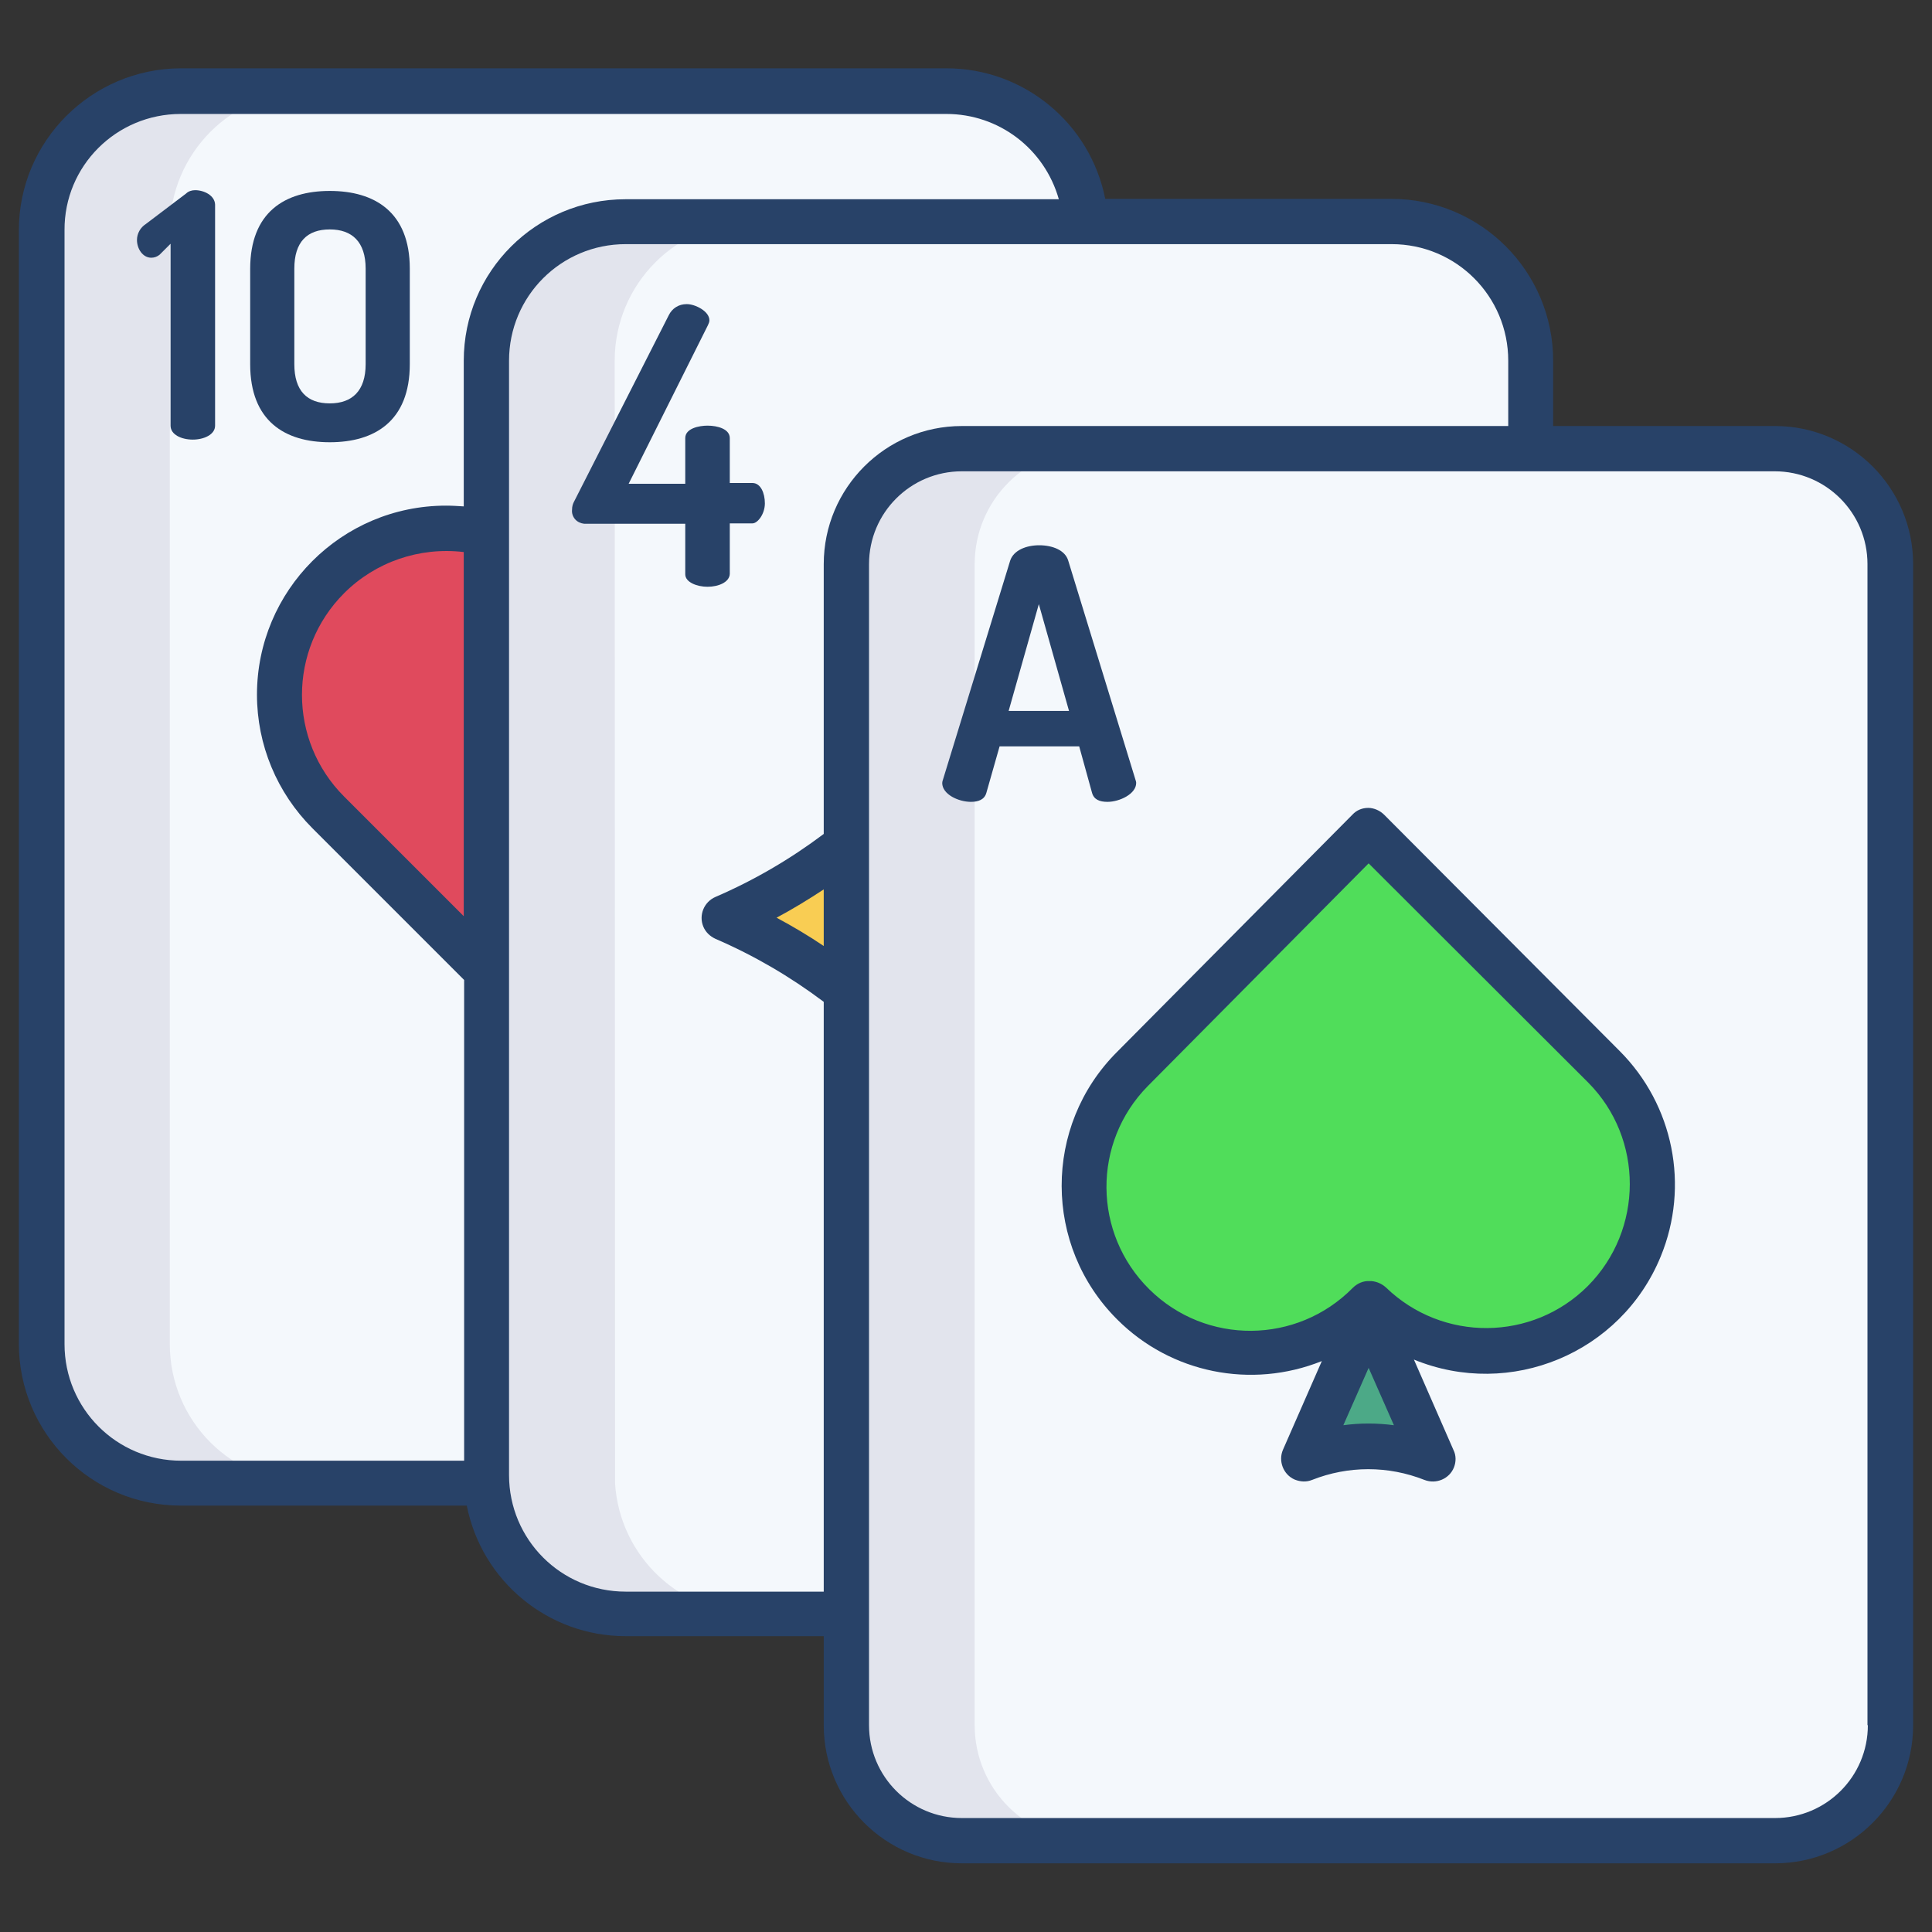 <svg id="Layer_1" enable-background="new 0 0 512 512" height="512" viewBox="0 0 512 512" width="512" xmlns="http://www.w3.org/2000/svg"><rect x="0" y="0" width="512" height="512" fill="#333333" stroke="none"/><path d="m250.8 24.1h-202.9c-20.4.1-36.9 16.6-36.9 36.9v295.1c0 20.4 16.5 36.9 36.9 36.9h81.1c-.1-.8-.1-1.5-.1-2.3v-295.1c0-20.4 16.5-36.9 36.9-36.9h121.8c-1.2-19.4-17.3-34.5-36.8-34.6z" fill="#f4f8fc"/><path d="m368.7 58.7h-202.9c-20.4 0-36.9 16.5-36.9 36.9l.1 297.5c1.2 19.4 17.3 34.6 36.8 34.6h58.5v-278.2c0-16.9 13.7-30.6 30.6-30.6h150.7v-23.3c0-20.3-16.5-36.9-36.9-36.9z" fill="#f4f8fc"/><path d="m470.4 118.9h-215.5c-16.9 0-30.6 13.7-30.6 30.6v307.7c0 16.9 13.7 30.6 30.6 30.6h215.5c16.9 0 30.6-13.7 30.6-30.6v-307.7c0-16.9-13.7-30.6-30.6-30.6z" fill="#f4f8fc"/><path d="m425 282.6c17.2 17.2 17.2 45.2-.1 62.4-17 17-44.6 17.2-61.9.5h-.4c-17.2 17.3-45.1 17.4-62.4.3-17.3-17.2-17.4-45.1-.3-62.4l.3-.3 62.3-62.9z" fill="#50dd5a"/><path d="m362.6 347.5 17.1 39.1c-11-4.4-23.2-4.4-34.2 0z" fill="#4ca987"/><path d="m224.3 224v38.5c-9.9-7.8-20.8-14.3-32.3-19.2 11.5-5.1 22.4-11.5 32.3-19.3z" fill="#f9cd53"/><path d="m128.9 141.3v115.9l-41.9-41.9c-17.2-17.2-17.2-45.2 0-62.4 11-11 26.9-15.4 41.9-11.6z" fill="#e04a5d"/><path d="m258.3 457.2v-307.7c0-16.9 13.7-30.6 30.6-30.6h-34c-16.9 0-30.6 13.7-30.6 30.6v307.7c0 16.9 13.7 30.6 30.6 30.6h34c-16.9 0-30.6-13.7-30.6-30.6z" fill="#e2e4ed"/><path d="m163 393.1-.1-297.5c0-20.4 16.5-36.9 36.9-36.9h-34c-20.4 0-36.9 16.5-36.9 36.9l.1 297.5c1.2 19.4 17.3 34.6 36.8 34.6h34c-19.5 0-35.6-15.2-36.8-34.6z" fill="#e2e4ed"/><path d="m45 356.2v-295.2c0-20.4 16.5-36.9 36.9-36.9h-34c-20.4.1-36.9 16.6-36.9 36.9v295.1c0 20.4 16.5 36.9 36.9 36.9h34c-20.4.1-36.9-16.4-36.9-36.8z" fill="#e2e4ed"/><g fill="#284268"><path d="m470.4 112.9h-58.8v-17.3c0-23.7-19.2-42.9-42.9-42.9h-75.8c-4-20.1-21.6-34.6-42.1-34.6h-202.9c-23.7.1-42.9 19.3-42.9 42.9v295.1c0 23.7 19.2 42.9 42.9 42.9h75.8c4 20.1 21.6 34.6 42.1 34.6h52.5v23.6c0 20.2 16.4 36.6 36.6 36.6h215.5c20.2 0 36.6-16.4 36.6-36.6v-307.7c0-20.2-16.4-36.6-36.6-36.6zm-347.5 129.9-31.7-31.7c-14.9-14.9-14.9-39 0-53.9 8.3-8.3 20-12.3 31.7-10.9zm0-147.2v38.6c-1.6-.1-3.1-.2-4.7-.2-27.7 0-50.1 22.5-50.1 50.1 0 13.3 5.3 26 14.7 35.4l40.2 40.2v127.4h-75c-17.1 0-30.9-13.8-30.9-30.9v-295.2c-.1-17 13.7-30.8 30.8-30.8h202.9c13.9 0 26 9.2 29.8 22.6h-114.8c-23.7 0-42.9 19.1-42.9 42.8zm95.4 155.1c-4-2.7-8.2-5.2-12.5-7.5 4.3-2.3 8.4-4.8 12.5-7.5zm0-101.2v71.5c-8.9 6.7-18.5 12.3-28.7 16.7-3 1.3-4.5 4.8-3.2 7.9.6 1.4 1.7 2.5 3.2 3.2 10.2 4.4 19.8 10 28.7 16.7v156.3h-52.5c-17.1 0-30.9-13.8-30.9-30.9v-295.3c0-17.1 13.8-30.9 30.9-30.9h121.6.1 81.3c17.1 0 30.9 13.8 30.9 30.9v17.3h-144.8c-20.2 0-36.6 16.4-36.6 36.6zm276.7 307.7c0 13.6-11 24.6-24.6 24.6h-215.5c-13.6 0-24.6-11-24.6-24.6v-307.7c0-13.6 11-24.6 24.6-24.6h215.4c13.6 0 24.6 11 24.6 24.6v307.7z"/><path d="m366.8 215.9c-1.1-1.1-2.7-1.8-4.2-1.8-1.6 0-3.1.6-4.2 1.8l-62.4 62.9c-19.6 19.6-19.5 51.4.1 70.9 14.2 14.2 35.5 18.5 54.2 11l-10.3 23.5c-1.3 3 .1 6.6 3.1 7.9 1.5.6 3.1.7 4.6.1 9.6-3.8 20.2-3.8 29.8 0 3.1 1.2 6.6-.3 7.8-3.3.6-1.5.6-3.2-.1-4.6l-10.5-24c25.6 10.5 54.9-1.7 65.4-27.3 7.7-18.7 3.4-40.2-10.9-54.5zm-10.8 161.8 6.7-15.2 6.7 15.2c-4.5-.6-9-.6-13.4 0zm64.8-36.9c-14.7 14.7-38.5 14.9-53.5.4-1.1-1-2.5-1.6-3.9-1.7h-.4c-1.7-.1-3.3.6-4.5 1.8-14.8 15-38.9 15.2-53.9.4s-15.2-38.9-.4-53.9l.4-.4 58.1-58.6 58.2 58.1c14.7 14.8 14.7 39-.1 53.9z"/><path d="m289.4 210.1c.5 1.8 2 2.4 4.1 2.4 3.2 0 7.6-2.1 7.6-5 0-.3-.1-.6-.2-.9l-17.8-58c-.8-2.8-4.2-4.1-7.7-4.1-3.4 0-6.8 1.3-7.7 4.1l-17.8 58c-.1.3-.2.6-.2.9 0 3 4.3 5 7.6 5 2 0 3.6-.6 4.1-2.4l3.5-12.3h21.1zm-22.1-21.7 8-28.3 8 28.3z"/><path d="m51.7 50.4c-.9 0-1.8.3-2.4.9l-10.7 8.1c-1.4.9-2.3 2.5-2.3 4.2 0 2.3 1.5 4.7 3.8 4.7.8 0 1.6-.3 2.2-.8l2.9-2.9v48.2c0 2.4 2.9 3.7 5.9 3.7 2.9 0 5.9-1.3 5.9-3.7v-58.6c-.1-2.4-2.9-3.8-5.3-3.8z"/><path d="m87.4 50.6c-11.9 0-21.1 5.6-21.1 20.7v25.2c0 15.1 9.2 20.7 21.1 20.7s21.2-5.6 21.2-20.7v-25.3c0-15-9.3-20.6-21.2-20.6zm9.5 45.9c0 7.1-3.6 10.4-9.5 10.4-6 0-9.4-3.3-9.4-10.4v-25.3c0-7.1 3.4-10.4 9.4-10.4 5.9 0 9.5 3.3 9.5 10.4z"/><path d="m187.5 155.5c-2.8 0-5.9-1.2-5.9-3.3v-13.4h-26.5c-.1 0-.2 0-.3 0-.9-.1-1.8-.5-2.4-1.2s-.9-1.6-.8-2.5c0-.9.2-1.6.6-2.3l25-49.2c.9-1.9 2.7-3 4.7-3h.2c2 0 5.9 1.8 5.9 4.3 0 .4-.2.9-.4 1.3l-21 42h15v-12.1c0-2.6 3.7-3.3 5.9-3.3 2.7 0 5.9.9 5.9 3.3v11.9h6c2.2 0 3.3 2.7 3.3 5.4 0 2.8-1.9 5.3-3.3 5.3h-6v13.4c-.1 2.2-3 3.4-5.9 3.4z"/></g></svg>